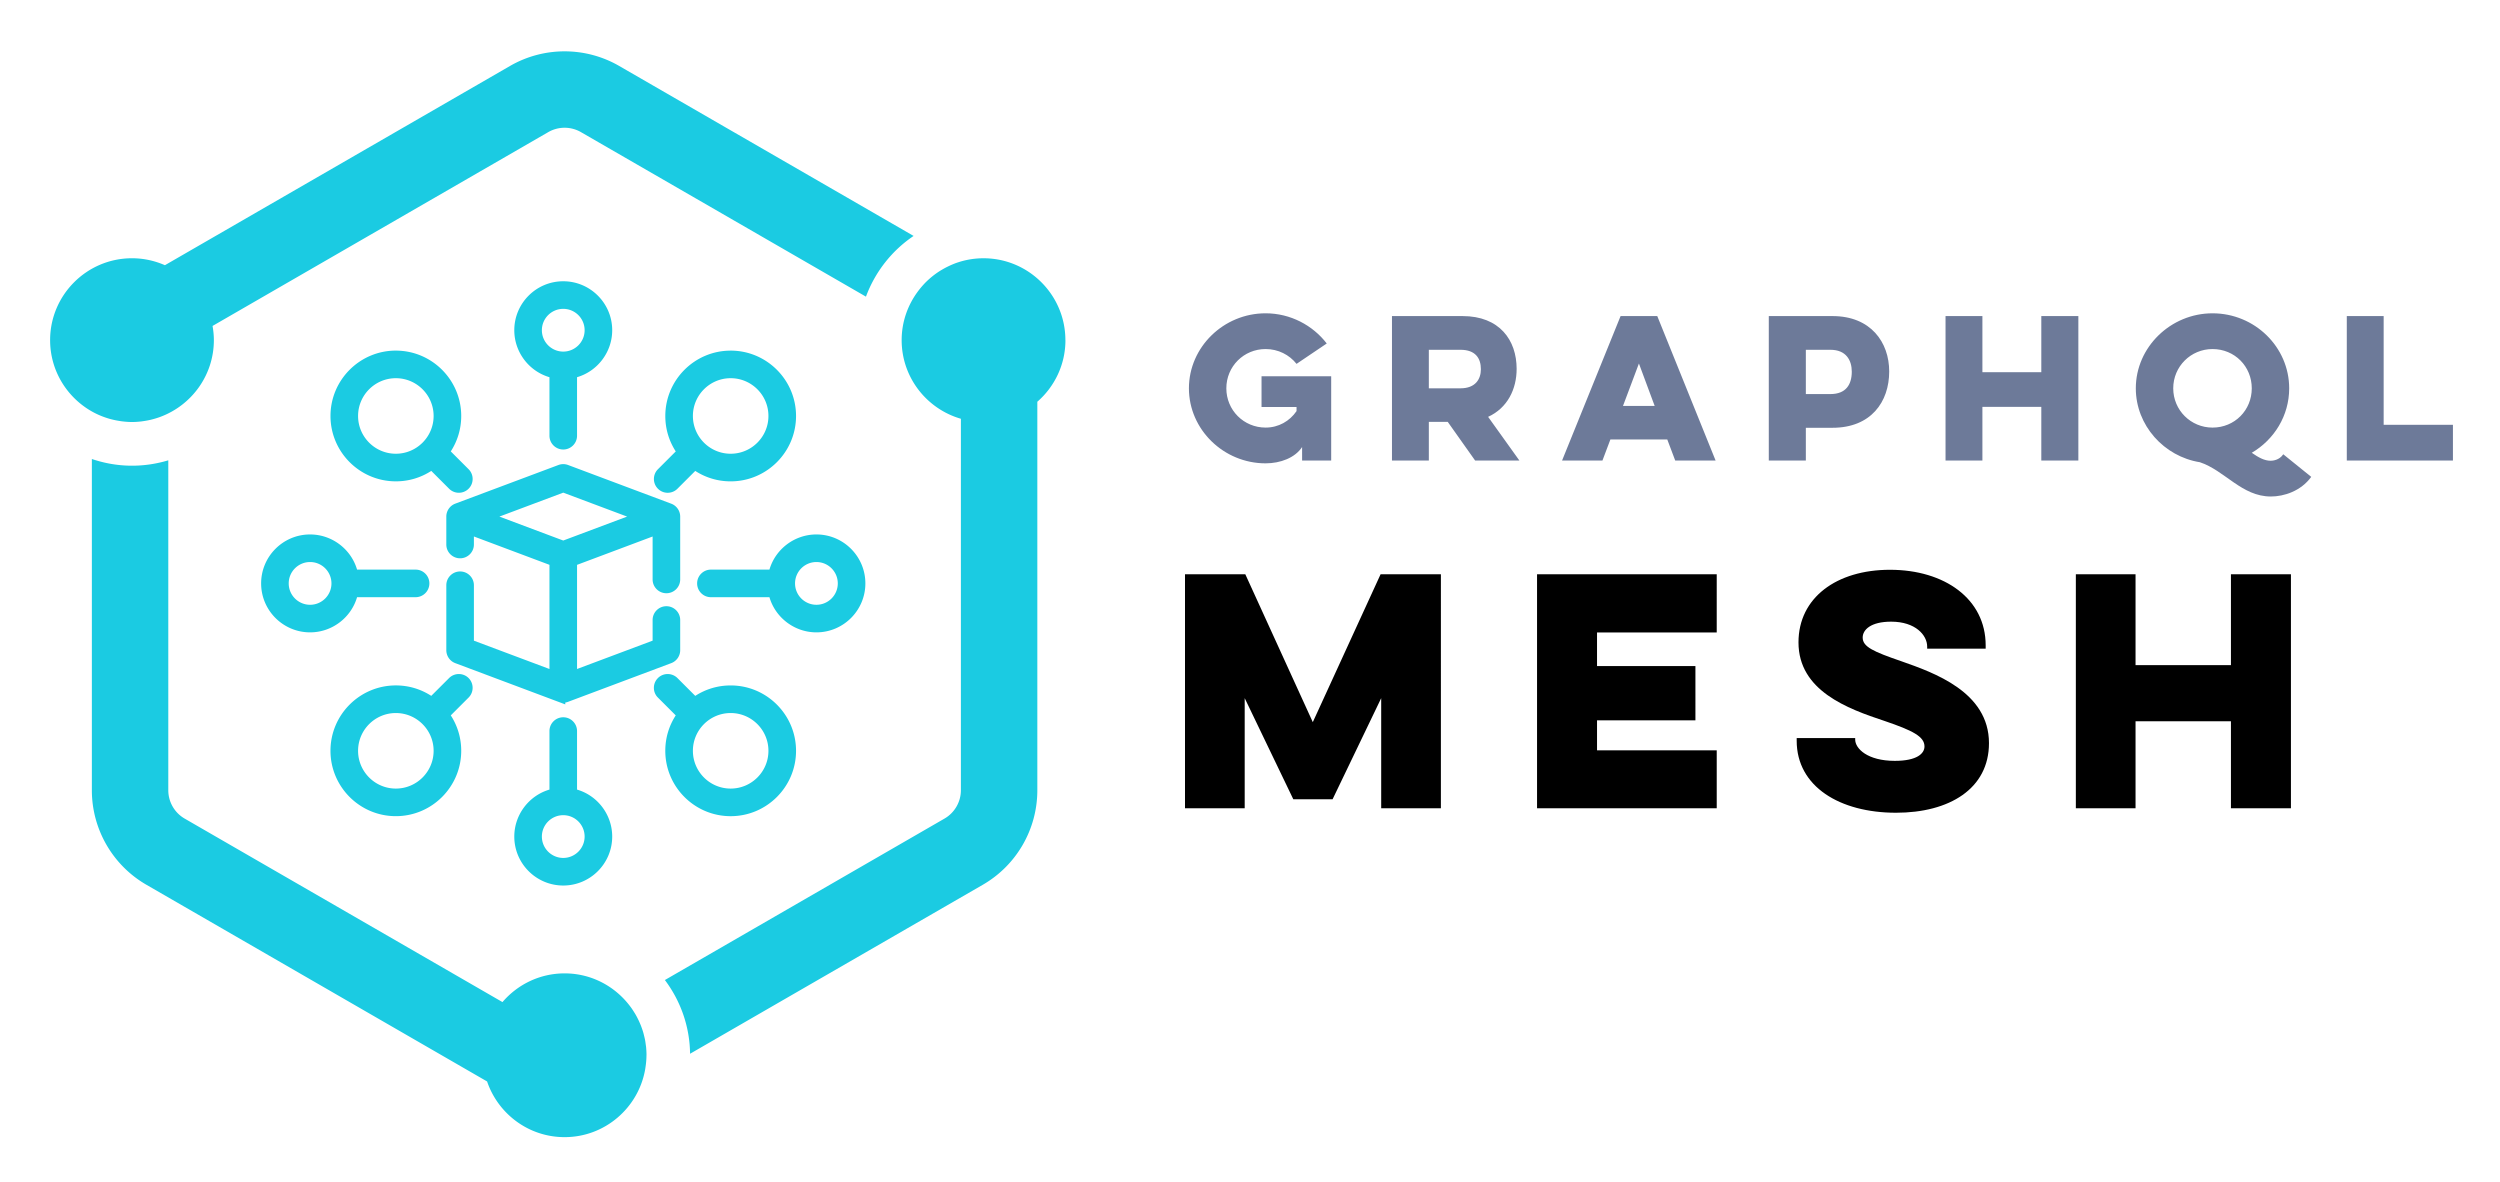 <svg xmlns="http://www.w3.org/2000/svg" role="img" viewBox="3.65 17.65 148.46 70.21"><title>GraphQL Mesh logo</title><g fill="none" fill-rule="evenodd"><path fill="#FFF" d="M0 0h215v105H0z"/><g fill="#1BCBE2"><path d="M42.04 80.315c0 .254-.025.502-.063.745-.005.031-.008.061-.014.091-.398 2.284-2.39 4.027-4.785 4.027-2.136 0-3.951-1.387-4.602-3.306L12.346 70.192c-2.006-1.158-3.241-3.299-3.241-5.614V44.907c.749.254 1.548.398 2.384.398.749 0 1.472-.114 2.155-.32v19.594c0 .692.372 1.337.973 1.683l18.872 10.896c.892-1.042 2.214-1.705 3.691-1.705 1.606 0 3.028.785 3.915 1.99.016.022.032.043.048.065a5.056 5.056 0 0 1 .177.27c.022.035.044.07.065.106.05.085.096.172.14.261.024.047.047.095.069.143.038.082.074.165.108.249.024.06.045.12.067.181.027.077.053.154.076.233.023.075.039.151.058.225.017.071.035.141.049.212.019.094.031.189.044.285.007.058.018.113.023.17.014.156.023.313.023.472zm24.88-42.466c0 1.459-.648 2.766-1.669 3.658v23.072c0 2.315-1.234 4.456-3.241 5.614L44.629 80.226c-.02-1.642-.575-3.153-1.495-4.378l16.606-9.588c.6-.346.972-.991.972-1.683V42.518c-2.028-.584-3.518-2.454-3.518-4.669 0-1.078.358-2.072.954-2.879.008-.013.018-.026.028-.038.112-.149.233-.293.361-.429l.017-.019c.267-.278.565-.522.89-.731.034-.022.069-.041.104-.063.129-.077.261-.15.396-.215.04-.019.08-.039.12-.057.169-.077.344-.148.524-.203.001 0 .001 0 .001-.001.463-.147.955-.227 1.466-.227 2.682 0 4.862 2.181 4.862 4.863zM9.105 42.083c-1.478-.835-2.479-2.419-2.479-4.234 0-2.682 2.181-4.863 4.863-4.863.695 0 1.355.15 1.954.413l20.494-11.832c1.002-.579 2.123-.868 3.241-.868 1.12 0 2.24.289 3.242.868l17.483 10.094c-1.286.868-2.283 2.128-2.829 3.605l-16.923-9.769c-.295-.171-.632-.261-.973-.261-.34 0-.676.09-.972.261L16.272 37.006c.048.274.078.554.078.843 0 2.092-1.331 3.875-3.188 4.559-.014.005-.029.011-.043.016-.148.052-.297.098-.45.136-.031.008-.061.017-.092.023-.14.032-.283.058-.427.078-.039.005-.078.013-.117.017-.179.02-.361.033-.545.033-.198 0-.393-.016-.586-.039-.051-.006-.102-.015-.154-.023-.148-.023-.292-.051-.436-.087-.044-.011-.088-.021-.133-.034-.379-.107-.74-.255-1.075-.445z"/><path d="M37.098 60.245c.452 0 .819.368.819.819v3.475c1.224.359 2.088 1.495 2.088 2.79 0 1.603-1.304 2.907-2.907 2.907s-2.907-1.304-2.907-2.907c0-1.294.864-2.43 2.088-2.79v-3.475c0-.452.367-.819.819-.819zm0 5.814c-.7 0-1.269.569-1.269 1.269 0 .7.569 1.269 1.269 1.269.7 0 1.269-.569 1.269-1.269s-.569-1.269-1.269-1.269zm5.622-8.143c.32-.319.839-.319 1.159-0l1.058 1.058c.627-.406 1.349-.62 2.103-.62 2.14 0 3.882 1.741 3.882 3.882 0 2.14-1.741 3.882-3.882 3.882-2.14 0-3.882-1.741-3.882-3.882 0-.754.214-1.476.62-2.103l-1.058-1.058c-.155-.154-.24-.36-.24-.579 0-.219.085-.424.24-.579zm-12.402-0c.32-.319.839-.319 1.159 0.0.319.319.319.839 0 1.158l-1.058 1.058c.406.627.62 1.349.62 2.103 0 2.14-1.741 3.882-3.882 3.882-2.14 0-3.882-1.741-3.882-3.882 0-2.14 1.741-3.882 3.882-3.882.754 0 1.476.214 2.103.62zm16.722 2.077c-1.237 0-2.243 1.006-2.243 2.243 0 1.237 1.006 2.243 2.243 2.243 1.237 0 2.243-1.006 2.243-2.243 0-1.237-1.006-2.243-2.243-2.243zm-19.883 0c-1.237 0-2.243 1.006-2.243 2.243 0 1.237 1.006 2.243 2.243 2.243 1.237 0 2.243-1.006 2.243-2.243 0-1.237-1.006-2.243-2.243-2.243zm9.654-14.729a.817.817 0 0 1 .575 0l6.125 2.297c.318.119.532.427.532.767v3.732c0 .452-.367.819-.819.819-.452 0-.819-.367-.819-.819v-2.55l-4.487 1.683v6.185l4.487-1.683v-1.226c0-.452.367-.819.819-.819.452 0 .819.368.819.819v1.794c0 .34-.214.648-.532.767l-6.125 2.297a.828.828 0 0 1-.167.043v.11l-6.533-2.45c-.318-.119-.532-.427-.532-.767v-3.858c0-.452.367-.819.819-.819.452 0 .819.367.819.819v3.291l4.487 1.682V51.191l-4.487-1.683v.477c0 .452-.367.819-.819.819-.452 0-.819-.367-.819-.819v-1.659c0-.339.214-.648.531-.767zm15.321 4.124c1.603 0 2.907 1.304 2.907 2.907 0 1.603-1.304 2.907-2.907 2.907-1.294 0-2.43-.864-2.79-2.088h-3.475c-.452 0-.819-.367-.819-.819 0-.452.368-.819.819-.819h3.475c.359-1.224 1.495-2.088 2.79-2.088zm-30.068 0c1.294 0 2.43.864 2.79 2.088h3.475c.452 0 .819.367.819.819 0 .452-.367.819-.819.819h-3.475c-.359 1.224-1.495 2.088-2.79 2.088-1.603 0-2.907-1.304-2.907-2.907 0-1.603 1.304-2.907 2.907-2.907zm30.068 1.638c-.7 0-1.269.569-1.269 1.269 0 .7.569 1.269 1.269 1.269.7 0 1.269-.569 1.269-1.269s-.569-1.269-1.269-1.269zm-30.068 0c-.7 0-1.269.569-1.269 1.269 0 .7.569 1.269 1.269 1.269.7 0 1.269-.569 1.269-1.269s-.569-1.269-1.269-1.269zm15.034-4.121l-3.792 1.422 3.792 1.422 3.792-1.422-3.792-1.422zm9.942-8.434c2.14 0 3.882 1.741 3.882 3.882 0 2.14-1.741 3.882-3.882 3.882-.754 0-1.476-.214-2.103-.62l-1.058 1.058c-.155.155-.361.24-.579.24-.219 0-.424-.085-.579-.24-.319-.319-.319-.839 0-1.158l1.058-1.058c-.406-.627-.62-1.349-.62-2.103 0-2.14 1.741-3.882 3.882-3.882zm-19.883 0c2.14 0 3.882 1.741 3.882 3.882 0 .754-.214 1.476-.62 2.103l1.058 1.058c.155.154.24.36.24.579 0 .219-.085.424-.24.579-.155.155-.361.24-.579.24s-.424-.085-.579-.24l-1.058-1.058c-.627.406-1.349.62-2.103.62-2.14 0-3.882-1.741-3.882-3.882 0-2.14 1.741-3.882 3.882-3.882zm19.883 1.638c-1.237 0-2.243 1.006-2.243 2.243 0 1.237 1.006 2.243 2.243 2.243 1.237 0 2.243-1.006 2.243-2.243 0-1.237-1.006-2.243-2.243-2.243zm-19.883 0c-1.237 0-2.243 1.006-2.243 2.243 0 1.237 1.006 2.243 2.243 2.243 1.237 0 2.243-1.006 2.243-2.243 0-1.237-1.006-2.243-2.243-2.243zm9.941-5.756c1.603 0 2.907 1.304 2.907 2.907 0 1.294-.864 2.43-2.088 2.79v3.475c0 .452-.367.819-.819.819s-.819-.368-.819-.819v-3.475c-1.224-.359-2.088-1.495-2.088-2.79 0-1.603 1.304-2.907 2.907-2.907zm0 1.638c-.7 0-1.269.569-1.269 1.269 0 .7.569 1.269 1.269 1.269.7 0 1.269-.569 1.269-1.269s-.569-1.269-1.269-1.269z"/></g><path fill="#6D7A99" fill-rule="nonzero" d="M78.565 41.821h2.079v.242c-.407.594-1.067.979-1.837.979-1.298 0-2.332-1.034-2.332-2.332 0-1.298 1.034-2.332 2.332-2.332.748 0 1.408.341 1.837.88l1.793-1.21c-.825-1.078-2.156-1.793-3.63-1.793-2.486 0-4.554 2.002-4.554 4.455 0 2.453 2.068 4.455 4.554 4.455.88 0 1.749-.33 2.167-.968V45h1.727v-5.005h-4.136v1.826zm7.746-5.401V45h2.189v-2.299h1.122l1.628 2.299h2.629l-1.859-2.596c1.155-.528 1.694-1.65 1.694-2.849 0-1.705-1.012-3.135-3.212-3.135h-4.191zm4.07 2.002c.88 0 1.21.495 1.21 1.155 0 .594-.33 1.133-1.21 1.133h-1.881v-2.288h1.881zm9.506-2.002l-3.476 8.58h2.398l.473-1.254h3.377l.473 1.254h2.398l-3.465-8.58h-2.178zm2.024 5.335h-1.881l.946-2.519.935 2.519zM108.688 45h2.2v-1.947h1.584c2.277 0 3.366-1.529 3.366-3.344 0-1.727-1.089-3.289-3.366-3.289h-3.784V45zm3.663-6.578c.924 0 1.265.616 1.265 1.298 0 .759-.341 1.331-1.265 1.331h-1.463v-2.629h1.463zm12.52-2.002v3.333h-3.498V36.42h-2.189V45h2.189v-3.19h3.498V45h2.2v-8.58h-2.2zm5.612 4.29c0 2.2 1.672 4.048 3.806 4.389 1.485.495 2.486 2.035 4.213 2.035.781 0 1.782-.319 2.398-1.166l-1.661-1.342c-.231.352-.627.385-.748.385-.374 0-.726-.198-1.122-.473 1.331-.781 2.222-2.2 2.222-3.828 0-2.453-2.046-4.455-4.554-4.455-2.475 0-4.554 2.002-4.554 4.455zm2.222 0c0-1.298 1.045-2.332 2.332-2.332 1.32 0 2.332 1.034 2.332 2.332 0 1.298-1.012 2.332-2.332 2.332-1.287 0-2.332-1.034-2.332-2.332zM143.012 45v-8.58h2.189v6.457h4.114V45h-6.303z"/><path fill="#000" fill-rule="nonzero" d="M77.565 65.647v-6.538l2.886 6.003h2.334l2.886-6.003v6.538h3.545V51.752h-3.581l-4.026 8.782-4.008-8.782H74.02v13.895h3.545zm28.031 0v-3.438h-7.108v-1.781h5.843V57.203h-5.843v-1.995h7.108V51.752H94.926v13.895h10.67zm10.645.267c3.171 0 5.522-1.425 5.522-4.133 0-3.046-3.278-4.186-5.202-4.863-1.657-.57-2.298-.855-2.298-1.407 0-.463.481-.944 1.692-.944 1.443 0 2.138.802 2.138 1.479v.125h3.474v-.196c0-2.761-2.44-4.489-5.683-4.489-3.171 0-5.433 1.657-5.433 4.311 0 2.868 2.904 3.937 5.113 4.667 1.675.57 2.369.926 2.369 1.514 0 .41-.428.855-1.764.855-1.621 0-2.351-.73-2.351-1.265v-.089h-3.474v.16c0 2.725 2.565 4.275 5.896 4.275zm14.226-.267v-5.166h5.665v5.166h3.563V51.752h-3.563v5.398h-5.665v-5.398h-3.545v13.895h3.545z"/></g></svg>
